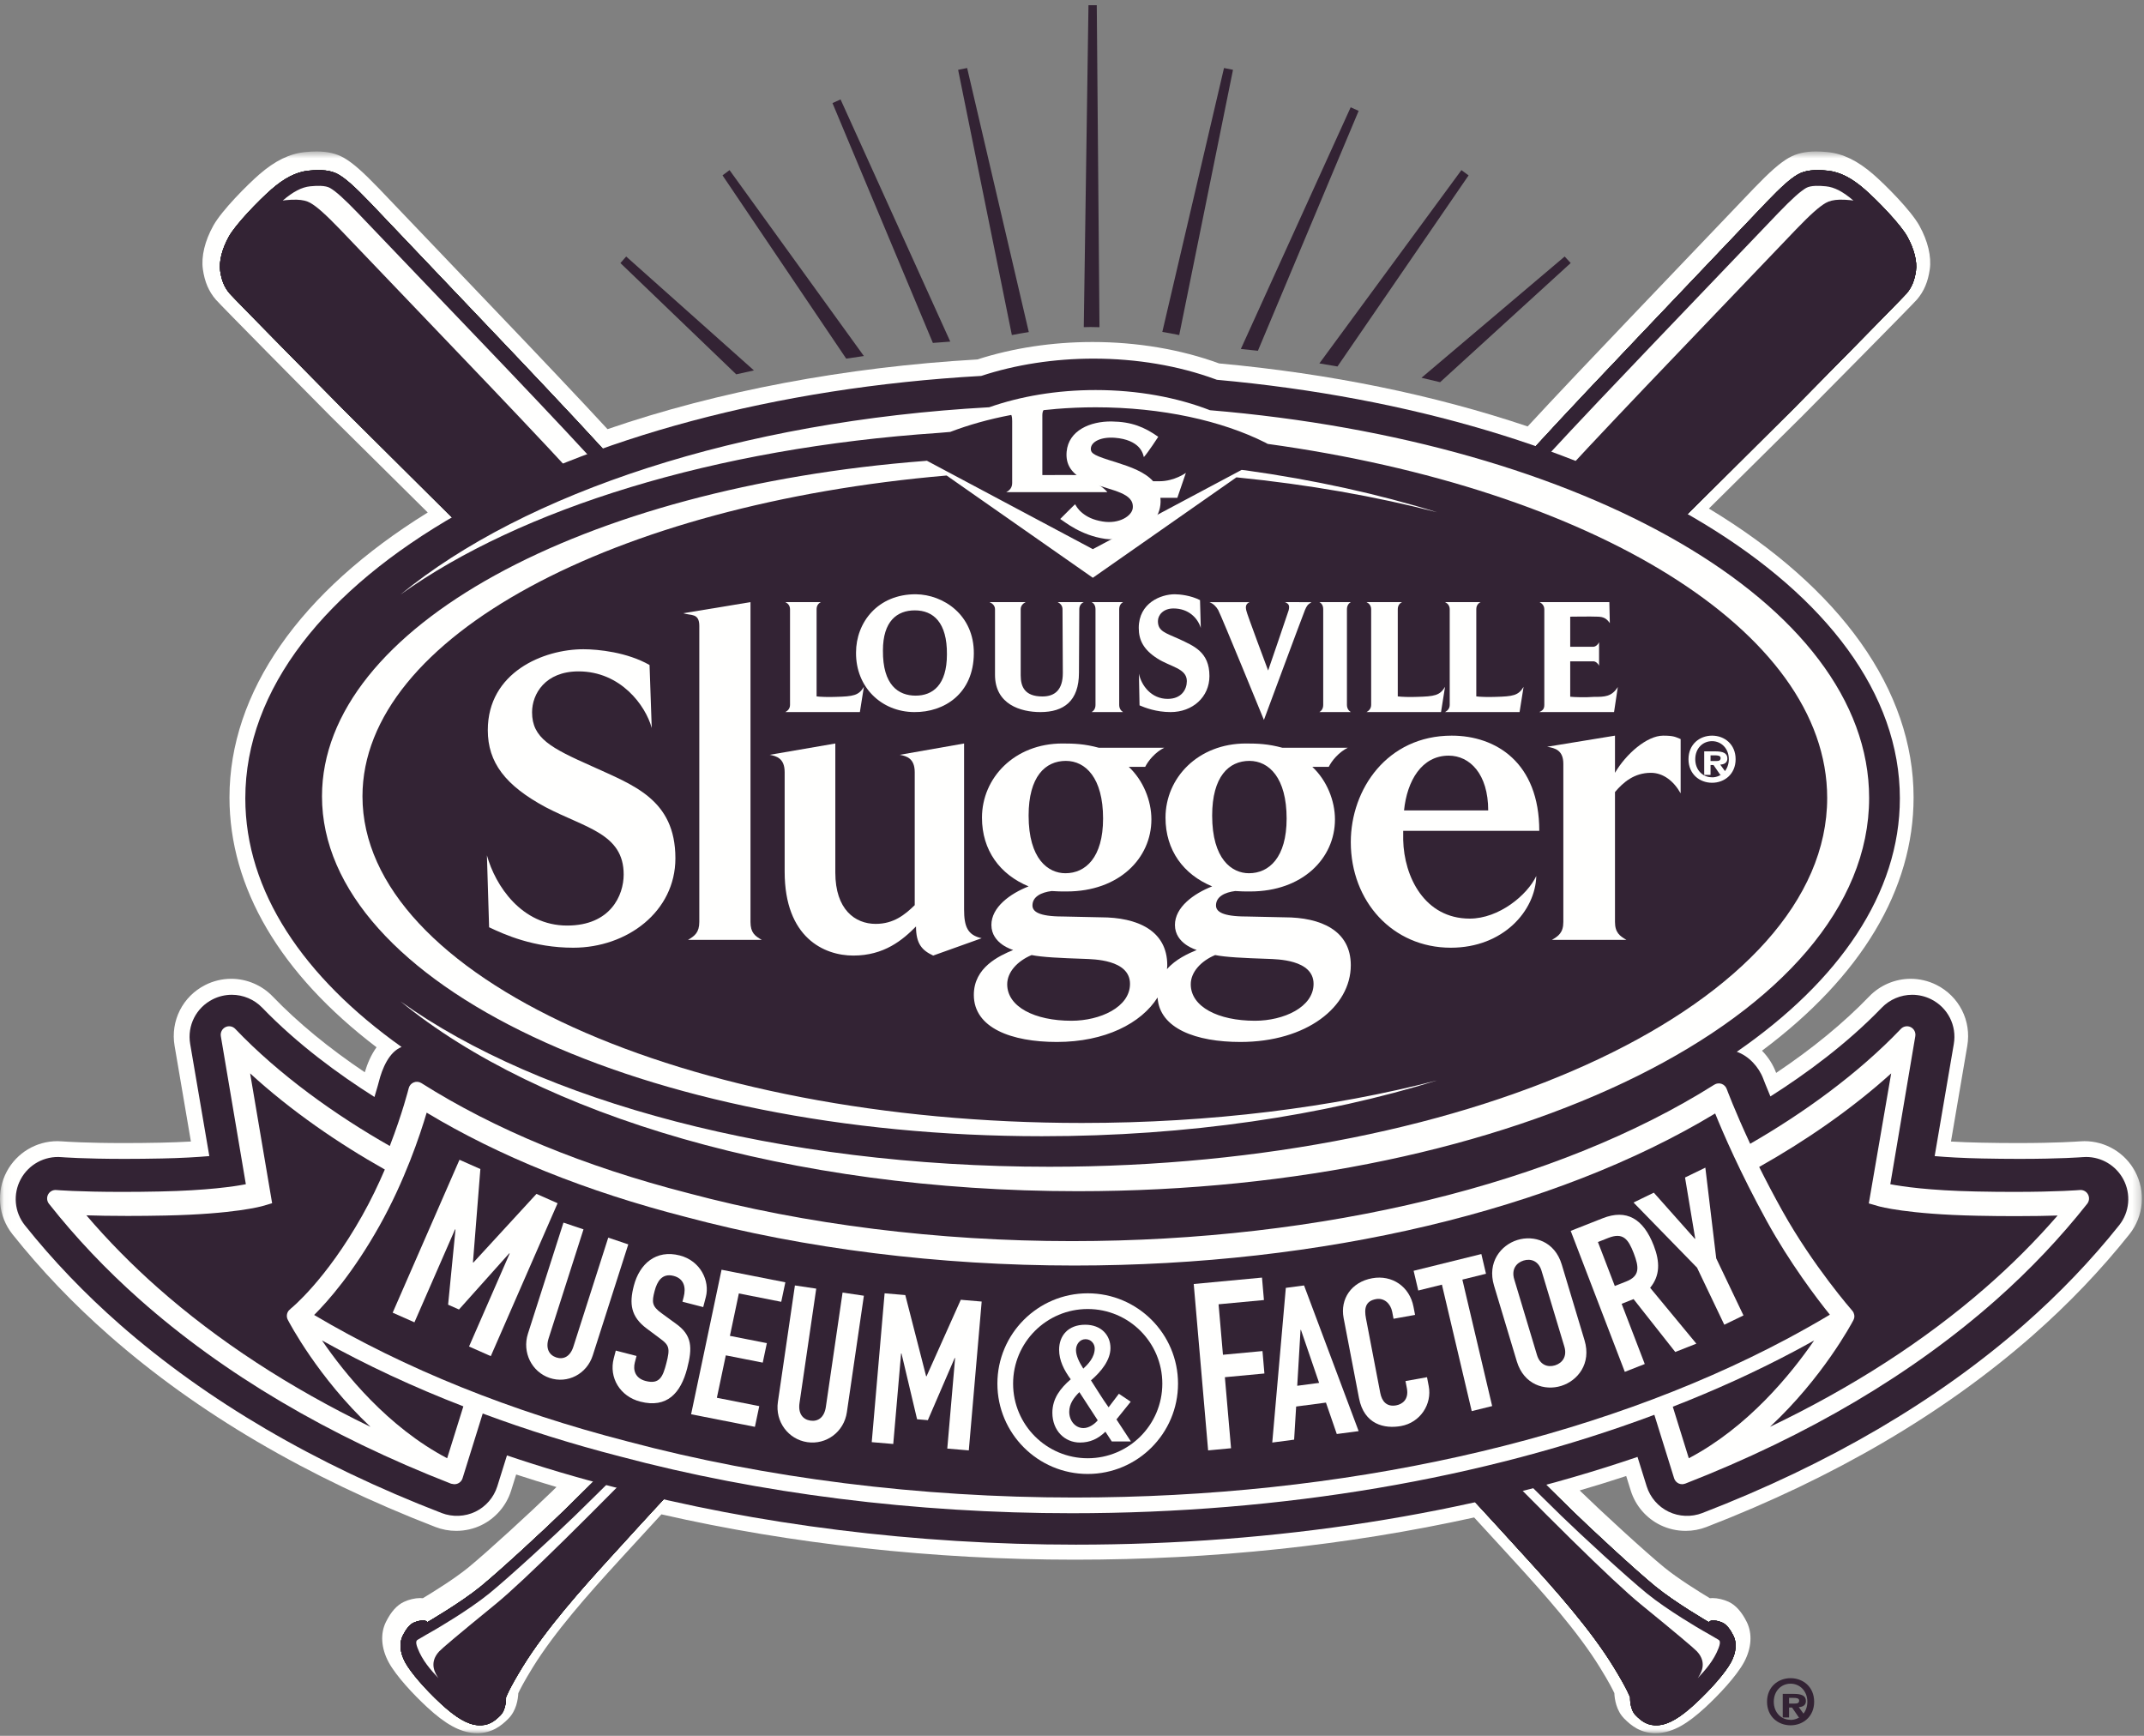 <?xml version="1.0" encoding="UTF-8"?>
<svg width="273px" height="221px" viewBox="0 0 273 221" version="1.1" xmlns="http://www.w3.org/2000/svg" xmlns:xlink="http://www.w3.org/1999/xlink">
    <rect x="0" y="0" width="273" height="221" fill="#808080" stroke="none"/>
    <!-- Generator: Sketch 61.2 (89653) - https://sketch.com -->
    <title>slugger-logo</title>
    <desc>Created with Sketch.</desc>
    <defs>
        <polygon id="path-1" points="0.04 0.624 272.731 0.624 272.731 202 0.04 202"></polygon>
    </defs>
    <g id="slugger-logo" stroke="none" stroke-width="1" fill="none" fill-rule="evenodd">
        <g id="LSMF_Purple">
            <g id="Group-3" transform="translate(0, 18.659)">
                <mask id="mask-2" fill="white">
                    <use xlink:href="#path-1"></use>
                </mask>
                <g id="Clip-2"></g>
                <path d="M60.76,202 C60.62,202 60.477,201.995 60.328,201.984 C58.531,201.848 56.704,200.838 54.402,198.707 C52.663,197.101 50.458,194.751 49.491,192.978 C48.527,191.192 48.403,189.32 49.145,187.832 C49.791,186.536 50.544,185.7 51.446,185.278 C52.072,184.985 52.858,184.8 53.494,184.8 C53.615,184.8 53.73,184.806 53.841,184.819 C55.167,184.023 57.883,182.339 59.639,180.905 C62.072,178.917 67.771,173.675 70.201,171.305 C70.385,171.127 70.605,170.911 70.857,170.663 C69.129,170.153 67.413,169.619 65.723,169.067 L65.084,171.115 C64.481,173.042 63.095,174.648 61.281,175.523 C60.31,175.994 59.207,176.244 58.095,176.244 C57.185,176.244 56.301,176.081 55.468,175.761 C39.127,169.446 25.145,161.239 13.909,151.367 C9.361,147.37 5.217,143.038 1.592,138.487 C-0.229,136.201 -0.513,133.059 0.87,130.483 C2.146,128.106 4.614,126.63 7.312,126.63 C7.527,126.63 7.743,126.639 7.96,126.658 C8.416,126.692 10.987,126.871 15.83,126.871 C17.324,126.871 18.895,126.854 20.497,126.821 C21.829,126.794 23.103,126.745 24.308,126.674 L22.231,114.492 C21.688,111.306 23.264,108.19 26.153,106.738 C27.166,106.228 28.304,105.957 29.442,105.957 C31.419,105.957 33.338,106.772 34.709,108.193 C37.929,111.538 41.871,114.782 46.45,117.858 C46.767,116.794 47.24,115.644 47.947,114.675 C35.683,105.337 29.22,94.377 29.22,82.864 C29.22,69.484 38.162,56.671 54.465,46.589 L42.053,34.298 C39.725,31.947 28.139,20.25 27.471,19.477 C26.573,18.428 26.054,17.206 25.832,15.621 C25.608,13.989 26.079,12.024 27.154,10.084 C28.231,8.133 31.504,4.862 33.016,3.546 C35.023,1.806 36.87,0.904 38.832,0.706 C39.372,0.651 39.855,0.624 40.308,0.624 C41.698,0.624 42.837,0.889 43.789,1.434 C44.914,2.083 46.157,3.171 48.231,5.321 C49.211,6.34 52.414,9.697 55.785,13.229 C59.06,16.66 62.492,20.257 64.191,22.031 C67.754,25.75 74.312,32.662 77.355,35.979 C91.432,31.138 107.679,28.075 124.451,27.105 C128.95,25.651 134.011,24.884 139.107,24.884 C144.793,24.884 150.367,25.827 155.23,27.611 C169.307,28.902 182.518,31.6 194.522,35.633 C197.661,32.224 203.796,25.758 207.367,22.03 C209.034,20.29 212.37,16.794 215.588,13.422 C219.026,9.82 222.329,6.358 223.322,5.325 C225.4,3.171 226.645,2.083 227.764,1.438 C228.718,0.89 229.855,0.624 231.244,0.624 C231.699,0.624 232.183,0.652 232.726,0.707 C234.685,0.904 236.533,1.805 238.538,3.544 C240.05,4.859 243.32,8.124 244.404,10.085 C245.481,12.034 245.949,14 245.724,15.62 C245.5,17.21 244.983,18.433 244.094,19.471 C243.415,20.253 231.831,31.949 229.515,34.285 L217.597,46.088 C234.429,56.249 243.661,69.24 243.661,82.864 C243.661,94.578 237.001,105.682 224.359,115.112 C225.139,115.906 225.767,116.875 226.161,117.938 C230.791,114.838 234.771,111.569 238.014,108.199 C239.391,106.774 241.312,105.958 243.287,105.958 C244.425,105.958 245.563,106.228 246.578,106.738 C249.466,108.191 251.042,111.307 250.499,114.49 L248.421,126.676 C249.62,126.745 250.894,126.794 252.229,126.82 C253.835,126.854 255.406,126.871 256.899,126.871 C261.919,126.871 264.524,126.677 264.804,126.655 C264.983,126.639 265.199,126.629 265.413,126.629 C268.108,126.629 270.577,128.102 271.857,130.474 C273.243,133.051 272.962,136.194 271.141,138.483 C267.517,143.033 263.373,147.366 258.822,151.366 C247.585,161.24 233.605,169.446 217.27,175.758 C216.429,176.082 215.543,176.245 214.633,176.245 C213.524,176.245 212.418,175.993 211.437,175.516 C209.633,174.647 208.25,173.045 207.649,171.125 L207.068,169.261 C205.157,169.889 203.177,170.503 201.145,171.097 C201.221,171.17 201.291,171.239 201.356,171.303 C203.779,173.667 209.475,178.909 211.919,180.904 C213.675,182.338 216.393,184.023 217.718,184.819 C217.831,184.806 217.945,184.8 218.065,184.8 C218.698,184.8 219.482,184.984 220.112,185.278 C221.005,185.695 221.778,186.556 222.413,187.836 C223.157,189.319 223.032,191.194 222.067,192.974 C221.095,194.755 218.892,197.104 217.154,198.708 C214.818,200.867 213.046,201.848 211.227,201.983 C211.079,201.994 210.935,202 210.795,202 C208.91,202 207.731,201.068 206.827,200.158 C205.804,199.134 205.593,197.685 205.559,196.905 C205.38,196.515 204.888,195.525 203.721,193.635 C200.923,189.098 196.611,184.26 192.789,180.082 L191.863,179.069 C190.72,177.818 189.333,176.299 187.707,174.539 C171.527,178.107 154.423,179.914 136.848,179.914 C118.933,179.914 100.763,177.919 84.221,174.141 C82.473,176.03 80.986,177.657 79.771,178.986 L78.767,180.084 C74.949,184.257 70.64,189.09 67.833,193.635 C66.681,195.507 66.186,196.497 65.996,196.912 C65.961,197.693 65.747,199.137 64.727,200.16 C63.825,201.068 62.646,202 60.76,202" id="Fill-1" fill="#FFFFFE" mask="url(#mask-2)"></path>
            </g>
            <path d="M205.445,212.198 C202.479,207.369 197.926,202.29 194.307,198.32 C190.492,194.135 183.133,185.967 172.461,175.21 C163.034,165.715 150.372,152.879 142.502,145.083 C134.637,137.289 123.622,126.804 118.015,121.56 C112.409,116.316 93.42,99.498 93.42,99.498 C93.42,99.498 83.081,90.263 81.574,88.919 C76.865,84.713 66.333,74.608 66.333,74.608 L43.683,52.093 C43.683,52.093 29.879,38.11 29.22,37.345 C28.565,36.577 28.202,35.671 28.036,34.481 C27.874,33.295 28.263,31.714 29.133,30.14 C30,28.563 32.955,25.516 34.565,24.109 C36.178,22.705 37.67,21.896 39.296,21.731 C40.92,21.566 42.14,21.67 43.088,22.214 C44.032,22.76 45.164,23.766 47.093,25.773 C49.014,27.78 59.585,38.91 63.028,42.52 C66.472,46.129 73.294,53.34 76.333,56.675 C79.373,60.01 85.621,66.714 88.59,70.051 C91.561,73.385 99.225,82.334 102.26,85.939 C105.301,89.546 114.619,100.908 117.45,104.315 C120.285,107.717 131.055,119.657 134.231,123.203 C137.406,126.738 156.179,146.887 159.994,151.071 C163.808,155.257 181.809,173.877 185.592,177.757 C189.372,181.634 197.717,189.909 200.078,192.22 C202.443,194.536 208.22,199.882 210.757,201.96 C213.29,204.037 217.584,206.527 217.584,206.527 C217.584,206.527 217.651,206.394 217.922,206.324 C218.19,206.259 218.835,206.361 219.344,206.6 C219.849,206.837 220.325,207.452 220.727,208.266 C221.135,209.083 221.129,210.305 220.414,211.629 C219.696,212.95 217.866,215.049 215.895,216.876 C213.926,218.704 212.47,219.549 211.149,219.648 C209.827,219.746 209.048,219.171 208.274,218.387 C207.494,217.604 207.566,216.109 207.566,216.109 C207.566,216.109 207.262,215.151 205.445,212.198" id="Fill-4" fill="#1A1919"></path>
            <path d="M205.445,212.198 C202.479,207.369 197.926,202.29 194.307,198.32 C190.492,194.135 183.133,185.967 172.461,175.21 C163.034,165.715 150.372,152.879 142.502,145.083 C134.637,137.289 123.622,126.804 118.015,121.56 C112.409,116.316 93.42,99.498 93.42,99.498 C93.42,99.498 83.081,90.263 81.574,88.919 C76.865,84.713 66.333,74.608 66.333,74.608 L43.683,52.093 C43.683,52.093 29.879,38.11 29.22,37.345 C28.565,36.577 28.202,35.671 28.036,34.481 C27.874,33.295 28.263,31.714 29.133,30.14 C30,28.563 32.955,25.516 34.565,24.109 C36.178,22.705 37.67,21.896 39.296,21.731 C40.92,21.566 42.14,21.67 43.088,22.214 C44.032,22.76 45.164,23.766 47.093,25.773 C49.014,27.78 59.585,38.91 63.028,42.52 C66.472,46.129 73.294,53.34 76.333,56.675 C79.373,60.01 85.621,66.714 88.59,70.051 C91.561,73.385 99.225,82.334 102.26,85.939 C105.301,89.546 114.619,100.908 117.45,104.315 C120.285,107.717 131.055,119.657 134.231,123.203 C137.406,126.738 156.179,146.887 159.994,151.071 C163.808,155.257 181.809,173.877 185.592,177.757 C189.372,181.634 197.717,189.909 200.078,192.22 C202.443,194.536 208.22,199.882 210.757,201.96 C213.29,204.037 217.584,206.527 217.584,206.527 C217.584,206.527 217.651,206.394 217.922,206.324 C218.19,206.259 218.835,206.361 219.344,206.6 C219.849,206.837 220.325,207.452 220.727,208.266 C221.135,209.083 221.129,210.305 220.414,211.629 C219.696,212.95 217.866,215.049 215.895,216.876 C213.926,218.704 212.47,219.549 211.149,219.648 C209.827,219.746 209.048,219.171 208.274,218.387 C207.494,217.604 207.566,216.109 207.566,216.109 C207.566,216.109 207.262,215.151 205.445,212.198" id="Fill-5" fill="#1A1919"></path>
            <path d="M205.445,212.198 C202.479,207.369 197.926,202.29 194.307,198.32 C190.492,194.135 183.133,185.967 172.461,175.21 C163.034,165.715 150.372,152.879 142.502,145.083 C134.637,137.289 123.622,126.804 118.015,121.56 C112.409,116.316 93.42,99.498 93.42,99.498 C93.42,99.498 83.081,90.263 81.574,88.919 C76.865,84.713 66.333,74.608 66.333,74.608 L43.683,52.093 C43.683,52.093 29.879,38.11 29.22,37.345 C28.565,36.577 28.202,35.671 28.036,34.481 C27.874,33.295 28.263,31.714 29.133,30.14 C30,28.563 32.955,25.516 34.565,24.109 C36.178,22.705 37.67,21.896 39.296,21.731 C40.92,21.566 42.14,21.67 43.088,22.214 C44.032,22.76 45.164,23.766 47.093,25.773 C49.014,27.78 59.585,38.91 63.028,42.52 C66.472,46.129 73.294,53.34 76.333,56.675 C79.373,60.01 85.621,66.714 88.59,70.051 C91.561,73.385 99.225,82.334 102.26,85.939 C105.301,89.546 114.619,100.908 117.45,104.315 C120.285,107.717 131.055,119.657 134.231,123.203 C137.406,126.738 156.179,146.887 159.994,151.071 C163.808,155.257 181.809,173.877 185.592,177.757 C189.372,181.634 197.717,189.909 200.078,192.22 C202.443,194.536 208.22,199.882 210.757,201.96 C213.29,204.037 217.584,206.527 217.584,206.527 C217.584,206.527 217.651,206.394 217.922,206.324 C218.19,206.259 218.835,206.361 219.344,206.6 C219.849,206.837 220.325,207.452 220.727,208.266 C221.135,209.083 221.129,210.305 220.414,211.629 C219.696,212.95 217.866,215.049 215.895,216.876 C213.926,218.704 212.47,219.549 211.149,219.648 C209.827,219.746 209.048,219.171 208.274,218.387 C207.494,217.604 207.566,216.109 207.566,216.109 C207.566,216.109 207.262,215.151 205.445,212.198" id="Fill-6" fill="#1A1919"></path>
            <path d="M205.445,212.198 C202.479,207.369 197.926,202.29 194.307,198.32 C190.492,194.135 183.133,185.967 172.461,175.21 C163.034,165.715 150.372,152.879 142.502,145.083 C134.637,137.289 123.622,126.804 118.015,121.56 C112.409,116.316 93.42,99.498 93.42,99.498 C93.42,99.498 83.081,90.263 81.574,88.919 C76.865,84.713 66.333,74.608 66.333,74.608 L43.683,52.093 C43.683,52.093 29.879,38.11 29.22,37.345 C28.565,36.577 28.202,35.671 28.036,34.481 C27.874,33.295 28.263,31.714 29.133,30.14 C30,28.563 32.955,25.516 34.565,24.109 C36.178,22.705 37.67,21.896 39.296,21.731 C40.92,21.566 42.14,21.67 43.088,22.214 C44.032,22.76 45.164,23.766 47.093,25.773 C49.014,27.78 59.585,38.91 63.028,42.52 C66.472,46.129 73.294,53.34 76.333,56.675 C79.373,60.01 85.621,66.714 88.59,70.051 C91.561,73.385 99.225,82.334 102.26,85.939 C105.301,89.546 114.619,100.908 117.45,104.315 C120.285,107.717 131.055,119.657 134.231,123.203 C137.406,126.738 156.179,146.887 159.994,151.071 C163.808,155.257 181.809,173.877 185.592,177.757 C189.372,181.634 197.717,189.909 200.078,192.22 C202.443,194.536 208.22,199.882 210.757,201.96 C213.29,204.037 217.584,206.527 217.584,206.527 C217.584,206.527 217.651,206.394 217.922,206.324 C218.19,206.259 218.835,206.361 219.344,206.6 C219.849,206.837 220.325,207.452 220.727,208.266 C221.135,209.083 221.129,210.305 220.414,211.629 C219.696,212.95 217.866,215.049 215.895,216.876 C213.926,218.704 212.47,219.549 211.149,219.648 C209.827,219.746 209.048,219.171 208.274,218.387 C207.494,217.604 207.566,216.109 207.566,216.109 C207.566,216.109 207.262,215.151 205.445,212.198" id="Fill-7" fill="#332334"></path>
            <path d="M218.828,209.832 C218.216,211.426 217.154,212.606 216.173,213.659 C216.466,213.215 217.512,211.778 216.068,210.238 C215.713,209.86 213.542,208.021 208.934,204.263 C194.305,192.336 100.334,91.262 98.503,89.101 C95.639,85.714 87.895,76.709 84.828,73.288 C82.954,71.191 79.738,67.722 76.899,64.662 C75.232,62.866 73.68,61.19 72.558,59.969 C69.599,56.734 62.995,49.785 59.25,45.879 C57.525,44.081 54.016,40.408 50.697,36.935 C47.38,33.463 44.253,30.191 43.291,29.193 C41.45,27.287 40.357,26.313 39.518,25.833 C39.081,25.582 38.518,25.448 37.798,25.424 C37.38,25.408 36.911,25.43 36.357,25.485 C36.237,25.496 36.119,25.519 36,25.537 C37.329,24.397 38.414,23.83 39.501,23.719 C40.008,23.67 40.431,23.65 40.796,23.663 C41.332,23.682 41.745,23.773 42.024,23.933 C42.758,24.355 43.816,25.304 45.557,27.107 C46.517,28.104 49.644,31.375 52.96,34.847 L53.141,35.037 C56.408,38.454 59.821,42.023 61.517,43.791 C65.256,47.691 71.852,54.635 74.808,57.862 C75.93,59.085 77.484,60.765 79.151,62.559 C81.996,65.627 85.201,69.087 87.071,71.174 C90.12,74.581 97.858,83.577 100.723,86.963 C102.517,89.076 106.514,93.907 110.044,98.166 L110.255,98.424 C112.64,101.302 114.799,103.914 115.934,105.267 C118.362,108.166 126.485,117.157 130.847,121.988 L132.791,124.144 C134.567,126.11 141.022,133.036 147.27,139.735 C152.005,144.818 156.872,150.041 158.608,151.933 C162.348,156.016 180.219,174.416 184.299,178.577 C188.079,182.434 196.362,190.61 198.843,193.025 C201.32,195.435 207.157,200.802 209.68,202.855 C212.348,205.032 216.621,207.499 216.801,207.601 C216.801,207.601 218.537,208.586 218.752,208.728 C218.899,208.825 219.185,208.902 218.828,209.832" id="Fill-8" fill="#FFFFFE"></path>
            <path d="M64.432,216.109 C64.432,216.109 64.503,217.604 63.726,218.387 C62.951,219.17 62.172,219.746 60.849,219.648 C59.532,219.548 58.073,218.705 56.104,216.877 C54.134,215.05 52.302,212.95 51.584,211.628 C50.872,210.304 50.866,209.082 51.271,208.266 C51.677,207.451 52.149,206.838 52.656,206.6 C53.165,206.36 53.809,206.259 54.08,206.323 C54.35,206.396 54.416,206.526 54.416,206.526 C54.416,206.526 58.711,204.037 61.245,201.959 C63.78,199.882 69.556,194.537 71.922,192.222 C74.283,189.908 82.629,181.636 86.409,177.758 C90.19,173.877 108.193,155.257 112.007,151.07 C115.82,146.886 134.594,126.74 137.768,123.203 C140.943,119.659 151.713,107.716 154.547,104.314 C157.382,100.909 166.7,89.546 169.741,85.939 C172.775,82.333 180.438,73.386 183.408,70.051 C186.382,66.713 192.63,60.01 195.669,56.675 C198.706,53.34 205.53,46.128 208.974,42.519 C212.415,38.912 222.986,27.78 224.907,25.773 C226.836,23.767 227.97,22.759 228.913,22.214 C229.859,21.669 231.08,21.565 232.704,21.732 C234.331,21.895 235.823,22.706 237.435,24.109 C239.046,25.516 242,28.563 242.869,30.14 C243.736,31.715 244.128,33.294 243.963,34.481 C243.796,35.672 243.437,36.578 242.782,37.346 C242.121,38.11 228.316,52.094 228.316,52.094 L205.665,74.607 C205.665,74.607 195.136,84.713 190.425,88.919 C188.92,90.263 178.58,99.497 178.58,99.497 C178.58,99.497 159.591,116.315 153.983,121.559 C148.377,126.803 137.364,137.288 129.498,145.082 C121.627,152.878 108.965,165.714 99.539,175.209 C88.864,185.967 81.51,194.135 77.692,198.32 C74.073,202.29 69.523,207.368 66.552,212.197 C64.739,215.151 64.432,216.109 64.432,216.109" id="Fill-9" fill="#1A1919"></path>
            <path d="M64.432,216.109 C64.432,216.109 64.503,217.604 63.726,218.387 C62.951,219.17 62.172,219.746 60.849,219.648 C59.532,219.548 58.073,218.705 56.104,216.877 C54.134,215.05 52.302,212.95 51.584,211.628 C50.872,210.304 50.866,209.082 51.271,208.266 C51.677,207.451 52.149,206.838 52.656,206.6 C53.165,206.36 53.809,206.259 54.08,206.323 C54.35,206.396 54.416,206.526 54.416,206.526 C54.416,206.526 58.711,204.037 61.245,201.959 C63.78,199.882 69.556,194.537 71.922,192.222 C74.283,189.908 82.629,181.636 86.409,177.758 C90.19,173.877 108.193,155.257 112.007,151.07 C115.82,146.886 134.594,126.74 137.768,123.203 C140.943,119.659 151.713,107.716 154.547,104.314 C157.382,100.909 166.7,89.546 169.741,85.939 C172.775,82.333 180.438,73.386 183.408,70.051 C186.382,66.713 192.63,60.01 195.669,56.675 C198.706,53.34 205.53,46.128 208.974,42.519 C212.415,38.912 222.986,27.78 224.907,25.773 C226.836,23.767 227.97,22.759 228.913,22.214 C229.859,21.669 231.08,21.565 232.704,21.732 C234.331,21.895 235.823,22.706 237.435,24.109 C239.046,25.516 242,28.563 242.869,30.14 C243.736,31.715 244.128,33.294 243.963,34.481 C243.796,35.672 243.437,36.578 242.782,37.346 C242.121,38.11 228.316,52.094 228.316,52.094 L205.665,74.607 C205.665,74.607 195.136,84.713 190.425,88.919 C188.92,90.263 178.58,99.497 178.58,99.497 C178.58,99.497 159.591,116.315 153.983,121.559 C148.377,126.803 137.364,137.288 129.498,145.082 C121.627,152.878 108.965,165.714 99.539,175.209 C88.864,185.967 81.51,194.135 77.692,198.32 C74.073,202.29 69.523,207.368 66.552,212.197 C64.739,215.151 64.432,216.109 64.432,216.109" id="Fill-10" fill="#1A1919"></path>
            <path d="M64.432,216.109 C64.432,216.109 64.503,217.604 63.726,218.387 C62.951,219.17 62.172,219.746 60.849,219.648 C59.532,219.548 58.073,218.705 56.104,216.877 C54.134,215.05 52.302,212.95 51.584,211.628 C50.872,210.304 50.866,209.082 51.271,208.266 C51.677,207.451 52.149,206.838 52.656,206.6 C53.165,206.36 53.809,206.259 54.08,206.323 C54.35,206.396 54.416,206.526 54.416,206.526 C54.416,206.526 58.711,204.037 61.245,201.959 C63.78,199.882 69.556,194.537 71.922,192.222 C74.283,189.908 82.629,181.636 86.409,177.758 C90.19,173.877 108.193,155.257 112.007,151.07 C115.82,146.886 134.594,126.74 137.768,123.203 C140.943,119.659 151.713,107.716 154.547,104.314 C157.382,100.909 166.7,89.546 169.741,85.939 C172.775,82.333 180.438,73.386 183.408,70.051 C186.382,66.713 192.63,60.01 195.669,56.675 C198.706,53.34 205.53,46.128 208.974,42.519 C212.415,38.912 222.986,27.78 224.907,25.773 C226.836,23.767 227.97,22.759 228.913,22.214 C229.859,21.669 231.08,21.565 232.704,21.732 C234.331,21.895 235.823,22.706 237.435,24.109 C239.046,25.516 242,28.563 242.869,30.14 C243.736,31.715 244.128,33.294 243.963,34.481 C243.796,35.672 243.437,36.578 242.782,37.346 C242.121,38.11 228.316,52.094 228.316,52.094 L205.665,74.607 C205.665,74.607 195.136,84.713 190.425,88.919 C188.92,90.263 178.58,99.497 178.58,99.497 C178.58,99.497 159.591,116.315 153.983,121.559 C148.377,126.803 137.364,137.288 129.498,145.082 C121.627,152.878 108.965,165.714 99.539,175.209 C88.864,185.967 81.51,194.135 77.692,198.32 C74.073,202.29 69.523,207.368 66.552,212.197 C64.739,215.151 64.432,216.109 64.432,216.109" id="Fill-11" fill="#1A1919"></path>
            <path d="M64.432,216.109 C64.432,216.109 64.503,217.604 63.726,218.387 C62.951,219.17 62.172,219.746 60.849,219.648 C59.532,219.548 58.073,218.705 56.104,216.877 C54.134,215.05 52.302,212.95 51.584,211.628 C50.872,210.304 50.866,209.082 51.271,208.266 C51.677,207.451 52.149,206.838 52.656,206.6 C53.165,206.36 53.809,206.259 54.08,206.323 C54.35,206.396 54.416,206.526 54.416,206.526 C54.416,206.526 58.711,204.037 61.245,201.959 C63.78,199.882 69.556,194.537 71.922,192.222 C74.283,189.908 82.629,181.636 86.409,177.758 C90.19,173.877 108.193,155.257 112.007,151.07 C115.82,146.886 134.594,126.74 137.768,123.203 C140.943,119.659 151.713,107.716 154.547,104.314 C157.382,100.909 166.7,89.546 169.741,85.939 C172.775,82.333 180.438,73.386 183.408,70.051 C186.382,66.713 192.63,60.01 195.669,56.675 C198.706,53.34 205.53,46.128 208.974,42.519 C212.415,38.912 222.986,27.78 224.907,25.773 C226.836,23.767 227.97,22.759 228.913,22.214 C229.859,21.669 231.08,21.565 232.704,21.732 C234.331,21.895 235.823,22.706 237.435,24.109 C239.046,25.516 242,28.563 242.869,30.14 C243.736,31.715 244.128,33.294 243.963,34.481 C243.796,35.672 243.437,36.578 242.782,37.346 C242.121,38.11 228.316,52.094 228.316,52.094 L205.665,74.607 C205.665,74.607 195.136,84.713 190.425,88.919 C188.92,90.263 178.58,99.497 178.58,99.497 C178.58,99.497 159.591,116.315 153.983,121.559 C148.377,126.803 137.364,137.288 129.498,145.082 C121.627,152.878 108.965,165.714 99.539,175.209 C88.864,185.967 81.51,194.135 77.692,198.32 C74.073,202.29 69.523,207.368 66.552,212.197 C64.739,215.151 64.432,216.109 64.432,216.109" id="Fill-12" fill="#332334"></path>
            <path d="M53.173,209.831 C53.786,211.426 54.846,212.605 55.827,213.659 C55.535,213.214 54.492,211.778 55.934,210.238 C56.287,209.859 58.459,208.02 63.067,204.262 C77.696,192.336 171.67,91.261 173.5,89.1 C176.363,85.715 184.103,76.71 187.17,73.288 C189.044,71.19 192.264,67.723 195.103,64.661 C196.768,62.866 198.324,61.191 199.442,59.969 C202.4,56.735 209.005,49.784 212.75,45.879 C214.475,44.08 217.985,40.407 221.304,36.935 C224.62,33.464 227.748,30.191 228.71,29.193 C230.547,27.287 231.643,26.313 232.482,25.832 C232.919,25.582 233.483,25.447 234.205,25.423 C234.621,25.408 235.091,25.43 235.643,25.486 C235.762,25.497 235.885,25.519 236,25.538 C234.671,24.396 233.587,23.83 232.501,23.72 C231.993,23.669 231.569,23.65 231.207,23.663 C230.67,23.681 230.255,23.772 229.976,23.932 C229.242,24.354 228.184,25.304 226.444,27.106 C225.481,28.104 222.356,31.376 219.04,34.846 L218.858,35.036 C215.591,38.453 212.18,42.023 210.482,43.79 C206.745,47.691 200.147,54.637 197.192,57.862 C196.071,59.086 194.517,60.764 192.848,62.558 C190.007,65.627 186.8,69.087 184.932,71.173 C181.879,74.581 174.144,83.577 171.276,86.962 C169.487,89.075 165.487,93.907 161.958,98.167 L161.744,98.423 C159.36,101.301 157.198,103.913 156.067,105.267 C153.637,108.165 145.517,117.158 141.155,121.99 L139.206,124.144 C137.436,126.11 130.979,133.037 124.732,139.737 C119.997,144.817 115.129,150.04 113.393,151.932 C109.654,156.016 91.781,174.416 87.703,178.576 C83.924,182.433 75.638,190.611 73.157,193.026 C70.682,195.435 64.843,200.801 62.321,202.856 C59.654,205.032 55.38,207.499 55.198,207.601 C55.198,207.601 53.462,208.586 53.248,208.729 C53.1,208.826 52.815,208.901 53.173,209.831" id="Fill-13" fill="#FFFFFE"></path>
            <path d="M270.358,150.126 C269.417,148.385 267.602,147.302 265.621,147.302 C265.464,147.302 265.306,147.31 265.169,147.322 C265.06,147.33 262.412,147.544 257.102,147.544 C255.59,147.544 254.005,147.526 252.39,147.493 C249.923,147.444 247.927,147.328 246.345,147.191 L248.783,132.913 C249.182,130.575 248.022,128.29 245.901,127.224 C245.155,126.85 244.319,126.652 243.483,126.652 C242.03,126.652 240.62,127.248 239.606,128.297 C235.136,132.933 229.902,136.758 225.43,139.592 C224.837,138.185 224.529,137.369 224.527,137.361 C223.966,135.849 222.68,134.44 221.149,133.908 C234.193,124.898 241.914,113.735 241.914,101.644 C241.914,74.978 204.367,52.819 154.949,48.353 C154.887,48.328 154.818,48.307 154.754,48.283 C150.085,46.565 144.735,45.659 139.243,45.659 C134.238,45.659 129.309,46.421 124.942,47.861 C72.24,50.835 31.236,73.778 31.236,101.644 C31.236,113.464 38.618,124.398 51.136,133.298 C51.13,133.3 51.126,133.3 51.121,133.302 C49.528,133.943 48.656,136.059 48.238,137.727 C48.234,137.741 48.051,138.462 47.681,139.663 C43.146,136.797 37.884,132.955 33.387,128.292 C32.379,127.248 30.969,126.651 29.516,126.651 C28.679,126.651 27.842,126.85 27.098,127.224 C24.976,128.289 23.817,130.575 24.216,132.916 L26.653,147.189 C25.078,147.325 23.076,147.444 20.607,147.493 C18.993,147.526 17.408,147.544 15.896,147.544 C10.587,147.544 7.94,147.33 7.851,147.324 C5.692,147.133 3.651,148.25 2.64,150.132 C1.623,152.022 1.832,154.328 3.171,156.005 C6.726,160.462 10.793,164.707 15.258,168.624 C26.328,178.335 40.119,186.415 56.254,192.64 C57.629,193.167 59.219,193.099 60.528,192.465 C61.862,191.823 62.88,190.645 63.323,189.23 L64.552,185.297 C68.993,186.802 73.588,188.163 78.248,189.349 C96.382,194.132 116.692,196.659 136.983,196.659 C162.458,196.659 187.076,192.806 208.507,185.488 L209.677,189.236 C210.119,190.645 211.138,191.823 212.463,192.461 C213.786,193.102 215.366,193.17 216.749,192.638 C232.877,186.417 246.671,178.337 257.743,168.623 C262.209,164.704 266.276,160.459 269.831,156.002 C271.171,154.321 271.376,152.014 270.358,150.126" id="Fill-14" fill="#332334"></path>
            <path d="M150.153,42.659 L157,8.888 L155.855,8.659 L148,42.259 C148.724,42.378 149.442,42.512 150.153,42.659" id="Fill-15" fill="#332334"></path>
            <path d="M160.172,44.659 L173,14.114 L171.985,13.659 L158,44.429 C158.725,44.504 159.45,44.577 160.172,44.659" id="Fill-16" fill="#332334"></path>
            <path d="M170.302,46.659 L187,22.329 L186.085,21.659 L168,46.267 C168.772,46.393 169.537,46.525 170.302,46.659" id="Fill-17" fill="#332334"></path>
            <path d="M183.372,48.659 L200,33.488 L199.232,32.659 L181,48.098 C181.796,48.28 182.585,48.468 183.372,48.659" id="Fill-18" fill="#332334"></path>
            <path d="M131,42.28 L123.148,8.659 L122,8.889 L128.842,42.659 C129.554,42.518 130.274,42.392 131,42.28" id="Fill-19" fill="#332334"></path>
            <path d="M138.877,41.635 C139.252,41.635 139.626,41.65 140,41.659 L139.657,1.014 L139.654,0.663 L138.598,0.659 L138,41.652 C138.292,41.647 138.584,41.635 138.877,41.635" id="Fill-20" fill="#332334"></path>
            <path d="M110,45.329 L92.894,21.659 L92,22.325 L107.749,45.659 C108.498,45.548 109.245,45.431 110,45.329" id="Fill-21" fill="#332334"></path>
            <path d="M96,47.16 L79.734,32.659 L79,33.493 L93.747,47.659 C94.496,47.491 95.244,47.32 96,47.16" id="Fill-22" fill="#332334"></path>
            <path d="M121,43.492 L107.03,12.659 L106,13.123 L118.785,43.659 C119.52,43.596 120.261,43.547 121,43.492" id="Fill-23" fill="#332334"></path>
            <path d="M265.871,152.073 C265.67,151.692 265.259,151.47 264.833,151.508 C264.804,151.51 262.057,151.747 256.421,151.747 C254.9,151.747 253.286,151.73 251.627,151.695 C245.644,151.572 242.206,151.061 240.696,150.771 L243.879,131.924 C243.958,131.455 243.726,130.99 243.305,130.775 C242.885,130.562 242.373,130.65 242.047,130.991 C236.575,136.729 229.584,141.753 222.854,145.623 C220.894,141.42 219.881,138.681 219.865,138.64 C219.753,138.334 219.51,138.095 219.204,137.989 C218.899,137.885 218.562,137.924 218.288,138.097 C198.224,150.755 168.407,158.015 136.482,158.015 C119.464,158.015 102.561,155.9 87.591,151.897 C74.413,148.513 62.994,143.802 53.654,137.894 C53.363,137.711 53.002,137.677 52.681,137.808 C52.362,137.938 52.124,138.214 52.041,138.551 C52.029,138.601 51.25,141.716 49.633,145.902 C42.755,141.994 35.556,136.867 29.953,130.991 C29.626,130.65 29.117,130.561 28.695,130.775 C28.274,130.99 28.042,131.455 28.12,131.924 L31.304,150.771 C29.792,151.063 26.354,151.572 20.372,151.695 C18.714,151.73 17.101,151.747 15.579,151.747 C9.943,151.747 7.194,151.51 7.168,151.508 C6.74,151.47 6.331,151.692 6.127,152.073 C5.925,152.455 5.967,152.921 6.234,153.259 C9.626,157.557 13.51,161.655 17.778,165.441 C28.451,174.906 41.788,182.795 57.422,188.893 C57.481,188.916 57.547,188.915 57.61,188.927 C57.646,188.934 57.68,188.944 57.716,188.947 C57.747,188.95 57.777,188.964 57.809,188.964 C57.82,188.964 57.83,188.96 57.841,188.96 C57.853,188.96 57.864,188.964 57.875,188.964 C58.024,188.964 58.172,188.933 58.31,188.871 C58.593,188.745 58.807,188.502 58.899,188.206 L61.466,179.964 C67.03,182.035 72.859,183.861 78.934,185.425 C96.688,190.157 116.588,192.659 136.482,192.659 C163.249,192.659 188.906,188.271 210.652,180.127 L213.08,187.924 L213.166,188.204 C213.189,188.278 213.22,188.349 213.257,188.416 C213.264,188.427 213.273,188.436 213.28,188.446 C213.311,188.499 213.346,188.551 213.386,188.597 C213.404,188.616 213.424,188.633 213.443,188.651 C213.477,188.685 213.51,188.718 213.549,188.747 C213.573,188.766 213.601,188.779 213.626,188.795 C213.658,188.815 213.688,188.84 213.723,188.857 C213.729,188.859 213.735,188.86 213.741,188.862 C213.745,188.865 213.75,188.869 213.756,188.871 C213.797,188.89 213.841,188.9 213.882,188.913 C213.909,188.921 213.935,188.933 213.962,188.938 C214.037,188.955 214.113,188.964 214.191,188.964 C214.309,188.964 214.428,188.938 214.541,188.899 C214.553,188.895 214.566,188.897 214.578,188.893 C230.209,182.796 243.546,174.906 254.221,165.441 C258.491,161.654 262.374,157.555 265.767,153.261 C266.034,152.921 266.076,152.455 265.871,152.073" id="Fill-24" fill="#FFFFFE"></path>
            <path d="M235.855,166.876 C235.917,166.944 235.963,167.02 236.005,167.099 C236.016,167.122 236.023,167.147 236.032,167.169 C236.063,167.238 236.083,167.309 236.099,167.382 C236.103,167.41 236.109,167.435 236.112,167.463 C236.123,167.554 236.125,167.648 236.11,167.742 C236.11,167.745 236.108,167.748 236.108,167.75 C236.106,167.759 236.103,167.767 236.102,167.775 C236.083,167.867 236.052,167.953 236.014,168.035 C236.007,168.047 236.007,168.06 236.001,168.071 C235.783,168.488 232.096,175.403 225.372,181.659 C235.841,176.646 245.023,170.728 252.765,163.988 C256.105,161.082 259.199,157.986 262,154.756 C260.646,154.8 258.867,154.834 256.642,154.834 C255.094,154.834 253.455,154.817 251.772,154.783 C242.866,154.604 239.336,153.611 239.19,153.569 L237.959,153.214 L240.808,136.659 C235.673,141.3 229.746,145.338 224,148.571 C224.858,150.292 225.846,152.183 226.967,154.191 C230.888,161.208 235.806,166.82 235.855,166.876" id="Fill-25" fill="#332334"></path>
            <path d="M36.645,168.026 C36.436,167.623 36.504,167.132 36.815,166.801 C36.837,166.778 36.865,166.765 36.889,166.745 C36.931,166.695 36.975,166.646 37.027,166.605 C37.07,166.572 41.466,163.032 46.109,154.79 C47.23,152.801 48.191,150.787 49,148.898 C43.157,145.614 37.085,141.461 31.849,136.659 L34.65,153.189 L33.441,153.544 C33.297,153.586 29.825,154.577 21.062,154.757 C19.405,154.791 17.793,154.808 16.271,154.808 C14.083,154.808 12.332,154.774 11,154.73 C13.757,157.956 16.802,161.047 20.084,163.948 C27.734,170.708 36.814,176.638 47.172,181.659 C40.514,175.395 36.86,168.443 36.645,168.026" id="Fill-26" fill="#332334"></path>
            <path d="M41,170.659 C43.901,174.909 49.373,181.683 56.937,185.659 L59,179.053 C52.616,176.587 46.606,173.782 41,170.659" id="Fill-27" fill="#332334"></path>
            <path d="M231,170.659 C230.142,171.139 229.276,171.614 228.4,172.078 C223.556,174.649 218.404,176.99 213,179.098 L215.039,185.659 C222.545,181.709 228.021,174.995 231,170.659" id="Fill-28" fill="#332334"></path>
            <path d="M227.54,170.462 C203.103,183.487 170.875,190.659 136.792,190.659 C117.126,190.659 97.464,188.192 79.932,183.524 C64.98,179.676 51.562,174.263 40,167.418 C41.801,165.623 44.986,161.997 48.305,156.089 C51.529,150.354 53.472,144.554 54.329,141.659 C63.569,147.224 74.656,151.689 87.322,154.939 C102.463,158.984 119.574,161.123 136.792,161.123 C168.383,161.123 197.992,154.082 218.394,141.762 C219.394,144.23 221.57,149.278 224.952,155.434 C227.892,160.786 231.294,165.26 233,167.382 C231.234,168.436 229.403,169.468 227.54,170.462" id="Fill-29" fill="#332334"></path>
            <path d="M146.742,66.49 C147.361,65.801 147.755,64.943 147.778,63.915 C147.782,63.727 147.773,63.555 147.753,63.382 L149.912,63.382 L151,60.205 C151,60.205 149.547,61.269 147.636,61.269 C147.468,61.269 147.161,61.269 146.829,61.269 C145.762,60.08 143.959,59.446 142.196,58.882 C139.409,58.024 138.877,57.779 138.899,57.12 C138.926,56.259 140.146,55.597 141.959,55.736 C143.532,55.859 144.437,56.365 144.941,56.866 C145.538,57.452 145.645,58.199 145.645,58.199 C146.179,57.62 147.483,55.612 147.483,55.612 C145.707,54.365 144.088,53.693 141.55,53.66 C138.834,53.625 136.069,54.791 135.818,57.499 C135.68,59.025 136.265,60.487 138.997,61.509 C141.694,62.492 144.419,62.773 144.239,64.674 C144.147,65.669 142.536,66.744 140.399,66.395 C139.159,66.193 138.39,65.784 137.812,65.312 C137.202,64.818 136.989,64.338 136.898,64.201 C136.887,64.176 135,66.074 135,66.074 C135.609,66.453 137.594,68.151 140.734,68.608 C141.37,68.702 142.153,68.666 142.958,68.5 L146.742,66.49" id="Fill-30" fill="#FFFFFE"></path>
            <path d="M128.424,52.441 C128.829,52.638 128.883,53.131 128.883,53.616 L128.883,61.485 C128.883,62.062 128.587,62.425 128.122,62.659 L141,62.659 C140.164,61.566 137.517,60.552 137.377,60.484 C135.278,60.457 132.992,60.497 132.724,60.484 L132.724,52.843 C132.724,52.196 133.068,51.751 133.671,51.659 C131.691,51.821 129.797,52.083 128,52.422 C128.13,52.398 128.302,52.383 128.424,52.441" id="Fill-31" fill="#FFFFFE"></path>
            <path d="M138.5,187.659 C132.159,187.659 127,182.501 127,176.16 C127,169.817 132.159,164.659 138.5,164.659 C144.841,164.659 150,169.817 150,176.16 C150,182.501 144.841,187.659 138.5,187.659" id="Fill-32" fill="#FFFFFE"></path>
            <path d="M129,176.159 C129,170.913 133.253,166.659 138.499,166.659 C143.746,166.659 148,170.913 148,176.159 C148,181.407 143.746,185.659 138.499,185.659 C133.253,185.659 129,181.407 129,176.159" id="Fill-33" fill="#332334"></path>
            <path d="M182.993,137.553 C169.646,141.001 154.209,142.971 137.755,142.971 C87.165,142.971 46.154,124.354 46.154,101.386 C46.154,81.092 78.178,64.199 120.535,60.54 L139.155,73.56 L157.437,60.773 C166.537,61.679 175.133,63.191 183,65.222 C175.549,62.907 167.335,61.094 158.582,59.877 C158.582,59.877 158.151,59.833 158.098,59.825 L146.691,65.901 C146.687,65.906 146.685,65.912 146.679,65.917 L142.865,67.948 C142.857,67.949 142.849,67.951 142.839,67.953 L139.155,69.916 L118.02,58.659 C118.005,58.661 117.835,58.68 117.79,58.683 C74.241,62.038 41,79.878 41,101.386 C41,125.284 82.036,144.659 132.659,144.659 C151.251,144.659 168.545,142.042 182.993,137.553" id="Fill-34" fill="#FFFFFE"></path>
            <path d="M154.067,52.227 C149.9,50.608 144.897,49.659 139.504,49.659 C134.545,49.659 129.914,50.461 125.962,51.849 C94.158,53.611 66.819,62.719 51.004,75.69 C66.278,64.764 90.938,57.045 119.534,55.115 C119.643,55.108 120.993,54.991 120.993,54.991 C123.321,54.101 125.906,53.371 128.693,52.842 C128.755,52.83 128.853,52.809 128.956,52.8 C130.682,52.48 132.494,52.23 134.389,52.074 C134.399,52.073 134.405,52.068 134.414,52.067 C136.071,51.93 137.771,51.855 139.504,51.855 C147.954,51.855 155.595,53.576 161.109,56.347 C161.151,56.366 161.31,56.455 161.425,56.517 C202.614,62.208 232.659,80.23 232.659,101.593 C232.659,127.525 188.318,148.548 133.617,148.548 C99.111,148.548 68.732,140.18 51,127.492 C68.657,141.979 100.673,151.659 137.242,151.659 C192.889,151.659 238,129.243 238,101.593 C238,76.793 201.703,56.207 154.067,52.227" id="Fill-35" fill="#FFFFFE"></path>
            <path d="M116.488,77.71 C118.84,77.71 120.612,79.245 120.574,83.319 C120.574,87.225 118.761,88.566 116.59,88.566 C114.395,88.566 112.386,87.225 112.426,82.807 C112.426,79.115 114.198,77.71 116.488,77.71 Z M116.409,90.659 C120.255,90.699 123.961,88.29 124,83.212 C124.041,78.262 120.096,75.702 116.629,75.659 C111.767,75.638 109,79.245 109,83.084 C108.959,87.479 112.225,90.636 116.409,90.659 L116.409,90.659 Z" id="Fill-36" fill="#FFFFFE"></path>
            <path d="M100,90.659 L109.49,90.659 L110,87.446 C109.341,88.559 108.637,88.662 106.446,88.723 C105.49,88.764 104.404,88.723 103.978,88.662 L103.978,77.585 C103.978,77.112 104.192,76.825 104.531,76.659 L100,76.659 C100.341,76.825 100.596,77.112 100.596,77.585 L100.596,89.733 C100.596,90.185 100.341,90.475 100,90.659" id="Fill-37" fill="#FFFFFE"></path>
            <path d="M215.861,96.659 C215.861,95.278 216.816,94.36 218.001,94.36 C219.156,94.36 220.134,95.278 220.134,96.659 C220.134,98.042 219.156,98.969 218.001,98.969 L218.001,98.96 C216.816,98.969 215.861,98.042 215.861,96.659 Z M221,96.659 C221,94.762 219.584,93.659 218.001,93.659 C216.414,93.659 215,94.762 215,96.659 C215,98.555 216.414,99.659 218.001,99.659 C219.584,99.659 221,98.555 221,96.659 L221,96.659 Z" id="Fill-38" fill="#FFFFFE"></path>
            <path d="M108.656,121.659 C112.592,121.659 114.944,119.668 116.637,117.953 C116.637,120.166 117.402,120.995 118.825,121.659 L125,119.45 C123.196,119.06 122.759,117.953 122.759,115.795 C122.759,115.241 122.759,94.659 122.759,94.659 L114.562,96.1 C115.436,96.264 116.474,96.543 116.474,98.312 L116.474,115.241 C115.219,116.46 113.796,117.625 111.5,117.625 C108.876,117.625 106.363,115.795 106.363,111.094 C106.363,107.994 106.363,94.659 106.363,94.659 L98,96.1 C98.876,96.264 99.912,96.543 99.912,98.312 C99.912,98.312 99.912,108.879 99.912,110.981 C99.912,119.391 104.942,121.659 108.656,121.659" id="Fill-39" fill="#FFFFFE"></path>
            <path d="M184,90.659 L193.49,90.659 L194,87.446 C193.343,88.559 192.639,88.662 190.448,88.723 C189.489,88.764 188.404,88.723 187.979,88.662 L187.979,77.585 C187.979,77.112 188.193,76.825 188.533,76.659 L184,76.659 C184.34,76.825 184.596,77.112 184.596,77.585 L184.596,89.733 C184.596,90.185 184.34,90.475 184,90.659" id="Fill-40" fill="#FFFFFE"></path>
            <path d="M210.209,98.392 C211.774,98.392 213.11,99.425 214,101.004 L214,94.096 C213.332,93.823 213.11,93.659 211.774,93.659 C209.71,93.659 207.032,95.998 205.64,98.392 L205.64,93.659 L197,95.074 C198.004,95.237 199.063,95.508 199.063,97.25 L199.063,117.374 C199.063,118.736 198.449,119.17 197.612,119.659 L207.092,119.659 C206.251,119.17 205.64,118.736 205.64,117.374 L205.64,100.839 C206.7,99.589 208.092,98.392 210.209,98.392" id="Fill-41" fill="#FFFFFE"></path>
            <path d="M184.467,96.205 C187.142,96.205 189.496,98.528 189.496,103.177 L178.779,103.177 C179.162,99.415 181.023,96.205 184.467,96.205 Z M172,107.216 C172,114.737 177.305,120.659 184.738,120.659 C191.407,120.659 195.509,115.957 195.618,111.528 C194.47,113.966 190.861,116.953 187.142,116.953 C181.404,116.953 178.779,111.64 178.672,106.939 C178.672,106.55 178.672,106.053 178.672,105.778 L196,105.778 C196,97.089 190.48,93.659 184.848,93.659 C176.649,93.659 172,100.465 172,107.216 L172,107.216 Z" id="Fill-42" fill="#FFFFFE"></path>
            <path d="M196,90.659 L205.521,90.659 L206,87.467 C205.211,88.723 204.299,88.723 202.97,88.723 C201.954,88.805 200.398,88.764 199.939,88.703 L199.939,84.197 L202.886,84.197 C203.178,84.197 203.508,84.483 203.613,84.771 L203.613,81.766 C203.508,82.033 203.178,82.342 202.886,82.342 L199.939,82.342 L199.939,78.513 C199.939,78.513 202.638,78.472 203.468,78.513 C204.194,78.534 204.588,78.761 204.982,79.337 L204.921,76.659 L196.04,76.659 C196.351,76.825 196.641,77.112 196.641,77.585 L196.641,89.733 C196.641,90.269 196.434,90.453 196,90.659" id="Fill-43" fill="#FFFFFE"></path>
            <path d="M218.519,96.891 L217.807,96.891 L217.807,96.168 L218.37,96.168 C218.669,96.168 219.09,96.192 219.09,96.499 C219.09,96.832 218.871,96.891 218.519,96.891 Z M220,98.659 L219.04,97.347 C219.542,97.319 219.95,97.118 219.95,96.565 C219.95,95.88 219.379,95.659 218.403,95.659 L217,95.659 L217,98.659 L217.807,98.659 L217.807,97.398 L218.183,97.398 L219.052,98.659 L220,98.659 L220,98.659 Z" id="Fill-44" fill="#FFFFFE"></path>
            <path d="M149.42,77.466 C151.362,77.466 152.522,78.71 152.899,79.948 L152.801,76.406 C151.64,75.808 150.219,75.659 149.581,75.659 C147.84,75.659 145,76.75 145,79.948 C145,81.506 145.621,82.722 147.36,83.831 C149.041,84.919 151.123,85.083 151.123,86.714 C151.123,87.761 150.461,88.978 148.681,88.978 C146.6,88.978 145.34,87.289 145.021,85.773 L145.1,89.805 C145.799,90.104 147.22,90.659 149.06,90.659 C151.86,90.659 154,88.739 154,86.072 C154,82.978 151.962,82.232 150.181,81.378 C148.381,80.567 147.44,80.376 147.44,79.074 C147.44,78.326 148.102,77.466 149.42,77.466" id="Fill-45" fill="#FFFFFE"></path>
            <path d="M168,90.659 L172,90.659 C171.716,90.475 171.508,90.185 171.508,89.733 L171.508,77.585 C171.508,77.112 171.716,76.825 172,76.659 L168,76.659 C168.302,76.825 168.488,77.112 168.488,77.585 L168.488,89.733 C168.488,90.185 168.302,90.475 168,90.659" id="Fill-46" fill="#FFFFFE"></path>
            <path d="M180.446,88.723 C179.488,88.764 178.405,88.723 177.981,88.662 L177.981,77.585 C177.981,77.112 178.192,76.825 178.531,76.659 L174,76.659 C174.34,76.825 174.593,77.112 174.593,77.585 L174.593,89.733 C174.593,90.185 174.34,90.475 174,90.659 L183.488,90.659 L184,87.446 C183.341,88.559 182.636,88.662 180.446,88.723" id="Fill-47" fill="#FFFFFE"></path>
            <path d="M139,90.659 L143,90.659 C142.717,90.475 142.51,90.185 142.51,89.733 L142.51,77.585 C142.51,77.112 142.717,76.825 143,76.659 L139,76.659 C139.304,76.825 139.492,77.112 139.492,77.585 L139.492,89.733 C139.492,90.185 139.304,90.475 139,90.659" id="Fill-48" fill="#FFFFFE"></path>
            <path d="M159.114,76.665 L154,76.665 C154.515,76.87 154.832,77.201 155.111,77.656 C155.525,78.418 160.937,91.659 160.937,91.659 C160.937,91.659 165.829,78.48 166.167,77.656 C166.385,77.161 166.482,76.975 167,76.665 L163.613,76.659 C164.128,76.866 164.228,77.114 164.09,77.691 C164.031,77.92 161.475,85.369 161.475,85.369 C161.475,85.369 158.717,78.026 158.697,77.736 C158.579,77.244 158.618,76.87 159.114,76.665" id="Fill-49" fill="#FFFFFE"></path>
            <path d="M87.608,119.659 L97,119.659 C96.117,119.17 95.562,118.735 95.562,117.372 L95.562,76.659 L87,78.075 C87.938,78.402 89.044,78.001 89.044,79.689 L89.044,117.372 C89.044,118.735 88.438,119.17 87.608,119.659" id="Fill-50" fill="#FFFFFE"></path>
            <path d="M131.355,121.594 C132.719,121.864 134.899,121.973 138.115,122.08 C139.143,122.132 143.886,122.132 143.886,125.263 C143.886,128.23 140.076,129.959 136.425,129.959 C131.738,129.959 128.25,128.178 128.25,125.316 C128.25,123.753 129.559,122.349 131.355,121.594 Z M135.715,96.873 C138.22,96.873 140.457,99.033 140.457,104.214 C140.457,109.179 138.22,111.177 135.663,111.177 C133.479,111.177 130.975,109.395 130.975,103.837 C130.975,98.87 133.1,96.873 135.715,96.873 Z M154.726,121.594 C156.09,121.864 158.269,121.973 161.486,122.08 C162.517,122.132 167.259,122.132 167.259,125.263 C167.259,128.23 163.447,129.959 159.796,129.959 C155.107,129.959 151.622,128.178 151.622,125.316 C151.622,123.753 152.93,122.349 154.726,121.594 Z M159.087,96.873 C161.59,96.873 163.829,99.033 163.829,104.214 C163.829,109.179 161.59,111.177 159.033,111.177 C156.853,111.177 154.347,109.395 154.347,103.837 C154.347,98.87 156.47,96.873 159.087,96.873 Z M134.571,132.659 C140.689,132.659 145.306,130.302 147.396,126.993 C147.643,130.965 152.321,132.659 157.942,132.659 C166.387,132.659 172,128.178 172,122.889 C172,118.465 168.185,116.789 163.552,116.789 L158.706,116.684 C155.599,116.684 154.835,116.033 154.835,115.278 C154.835,114.142 155.982,113.605 157.287,113.443 C157.942,113.497 158.543,113.497 159.197,113.497 C165.841,113.497 169.983,109.287 169.983,104.32 C169.983,101.947 168.949,99.355 167.097,97.629 L169.193,97.629 C169.404,97.217 169.698,96.789 170.077,96.381 C170.575,95.842 171.118,95.443 171.621,95.2 L163.283,95.2 C161.486,94.713 160.176,94.659 158.651,94.659 C152.549,94.659 148.407,99.033 148.407,104.104 C148.407,108.26 150.695,111.337 154.347,112.85 C152.002,113.767 149.607,115.494 149.607,117.762 C149.607,120.191 152.385,120.946 152.385,120.946 C151.296,121.403 149.693,122.121 148.595,123.389 C148.605,123.222 148.63,123.057 148.63,122.889 C148.63,118.465 144.814,116.789 140.18,116.789 L135.333,116.684 C132.226,116.684 131.465,116.033 131.465,115.278 C131.465,114.142 132.61,113.605 133.916,113.443 C134.571,113.497 135.172,113.497 135.827,113.497 C142.469,113.497 146.61,109.287 146.61,104.32 C146.61,101.947 145.577,99.355 143.725,97.629 L145.821,97.629 C146.032,97.217 146.327,96.789 146.705,96.381 C147.202,95.842 147.746,95.443 148.251,95.2 L139.911,95.2 C138.115,94.713 136.804,94.659 135.28,94.659 C129.177,94.659 125.037,99.033 125.037,104.104 C125.037,108.26 127.324,111.337 130.975,112.85 C128.633,113.767 126.236,115.494 126.236,117.762 C126.236,120.191 129.015,120.946 129.015,120.946 C127.215,121.701 124,123.158 124,126.667 C124,130.877 128.794,132.659 134.571,132.659 L134.571,132.659 Z" id="Fill-51" fill="#FFFFFE"></path>
            <path d="M72.214,117.838 C66.41,117.838 63.06,112.743 62,108.896 L62.279,118.057 C64.235,118.979 67.915,120.659 72.994,120.659 C79.863,120.659 86,116.052 86,109.277 C86,101.74 80.588,99.951 75.396,97.566 C70.149,95.234 67.749,93.988 67.749,90.682 C67.749,88.352 69.423,85.478 73.667,85.478 C79.024,85.478 82.206,89.813 82.987,92.688 L82.708,84.666 C79.863,83.039 76.177,82.659 74.281,82.659 C69.199,82.659 62.113,85.587 62.113,92.959 C62.113,97.079 64.344,100.005 69.48,102.769 C74.56,105.427 79.414,106.13 79.414,111.336 C79.414,113.989 77.741,117.838 72.214,117.838" id="Fill-52" fill="#FFFFFE"></path>
            <path d="M130.6,76.659 L126,76.659 C126.368,76.823 126.696,77.105 126.696,77.571 L126.696,85.912 C126.696,89.685 129.967,90.659 132.481,90.659 C135.447,90.659 137.387,89.259 137.387,85.648 L137.429,77.571 C137.429,77.147 137.632,76.823 138,76.659 L134.679,76.659 C135.003,76.823 135.292,77.105 135.292,77.571 L135.332,85.688 C135.332,87.819 134.325,88.671 132.736,88.671 C130.499,88.671 129.967,87.454 129.967,85.972 L129.967,77.571 C129.967,77.105 130.275,76.823 130.6,76.659" id="Fill-53" fill="#FFFFFE"></path>
            <polyline id="Fill-54" fill="#FFFFFE" points="58.506 147.659 61.167 148.838 60.222 160.721 60.276 160.745 68.311 152.001 71 153.191 62.494 172.659 59.724 171.432 64.897 159.593 64.842 159.569 58.443 166.721 57.058 166.108 57.998 156.538 57.944 156.514 52.771 168.353 50 167.126 58.506 147.659"></polyline>
            <path d="M75.477,172.568 C74.714,174.95 72.265,176.199 69.989,175.436 C67.714,174.671 66.462,172.18 67.223,169.799 L71.747,155.659 L74.298,156.516 L69.856,170.399 C69.447,171.679 69.925,172.52 70.825,172.823 C71.726,173.124 72.598,172.737 73.008,171.456 L77.449,157.573 L80,158.429 L75.477,172.568" id="Fill-55" fill="#FFFFFE"></path>
            <path d="M89.541,166.413 L86.897,165.73 L87.052,165.138 C87.369,163.927 87.113,162.788 85.766,162.441 C84.313,162.066 83.674,163.138 83.358,164.349 C82.987,165.765 82.989,166.288 84.221,167.183 L86.033,168.504 C88.136,169.982 88.193,171.566 87.493,174.243 C86.685,177.335 84.945,179.332 81.524,178.449 C78.958,177.786 77.507,175.405 78.153,172.93 L78.409,171.952 L81.052,172.635 L80.836,173.459 C80.588,174.412 80.864,175.473 82.211,175.822 C83.999,176.284 84.404,175.261 84.842,173.587 C85.355,171.629 85.202,171.259 84.041,170.409 L82.352,169.149 C80.313,167.631 80.108,165.984 80.708,163.691 C81.435,160.909 83.524,159.057 86.556,159.84 C89.199,160.522 90.409,163.089 89.877,165.125 L89.541,166.413" id="Fill-56" fill="#FFFFFE"></path>
            <polyline id="Fill-57" fill="#FFFFFE" points="91.876 161.659 100 163.259 99.477 165.741 94.079 164.676 92.941 170.078 97.645 171.004 97.122 173.485 92.419 172.559 91.281 177.96 96.679 179.023 96.124 181.659 88 180.059 91.876 161.659"></polyline>
            <path d="M107.833,179.803 C107.467,182.303 105.212,183.971 102.789,183.61 C100.368,183.25 98.685,180.994 99.05,178.494 L101.218,163.659 L103.933,164.064 L101.804,178.63 C101.607,179.974 102.232,180.727 103.19,180.869 C104.148,181.012 104.961,180.474 105.157,179.129 L107.286,164.564 L110,164.967 L107.833,179.803" id="Fill-58" fill="#FFFFFE"></path>
            <polyline id="Fill-59" fill="#FFFFFE" points="112.639 164.659 115.272 164.883 117.925 175.216 117.978 175.221 122.339 165.483 125 165.709 123.36 184.659 120.619 184.428 121.616 172.901 121.562 172.897 118.144 180.811 116.774 180.695 114.791 172.323 114.737 172.318 113.74 183.842 111 183.61 112.639 164.659"></polyline>
            <polyline id="Fill-60" fill="#FFFFFE" points="152 163.474 160.692 162.659 160.939 165.516 155.164 166.056 155.721 172.483 160.754 172.013 161 174.868 155.966 175.34 156.75 184.385 153.833 184.659 152 163.474"></polyline>
            <path d="M165.654,169.316 L165.599,169.323 L165.18,176.432 L167.964,176.064 L165.654,169.316 Z M163.727,163.966 L166.048,163.659 L173,182.206 L170.215,182.573 L168.835,178.573 L165.041,179.074 L164.784,183.291 L162,183.659 L163.727,163.966 L163.727,163.966 Z" id="Fill-61" fill="#FFFFFE"></path>
            <path d="M181.924,176.484 C182.365,178.772 180.841,181.118 178.396,181.557 C176.301,181.934 173.693,181.381 173.043,178 L171.086,167.806 C170.622,165.388 172.067,163.218 174.728,162.74 C177.253,162.285 179.488,163.793 179.982,166.367 L180.183,167.408 L177.442,167.901 L177.273,167.018 C177.073,165.977 176.258,165.208 175.21,165.397 C173.839,165.643 173.693,166.611 173.933,167.86 L175.748,177.325 C175.953,178.391 176.544,179.146 177.779,178.924 C178.532,178.789 179.419,178.199 179.14,176.742 L178.964,175.832 L181.705,175.34 L181.924,176.484" id="Fill-62" fill="#FFFFFE"></path>
            <polyline id="Fill-63" fill="#FFFFFE" points="183.603 163.557 180.591 164.302 180 161.792 188.624 159.659 189.215 162.17 186.205 162.914 190 179.015 187.397 179.659 183.603 163.557"></polyline>
            <path d="M195.711,172.525 C196.09,173.781 197.073,174.12 198.006,173.83 C198.94,173.539 199.569,172.698 199.191,171.44 L196.288,161.793 C195.911,160.536 194.927,160.198 193.993,160.489 C193.06,160.779 192.43,161.621 192.81,162.878 L195.711,172.525 Z M190.238,163.679 C189.343,160.703 191.113,158.524 193.206,157.872 C195.298,157.22 197.965,158.017 198.86,160.992 L201.762,170.64 C202.657,173.615 200.886,175.795 198.794,176.447 C196.701,177.099 194.035,176.302 193.14,173.325 L190.238,163.679 L190.238,163.679 Z" id="Fill-64" fill="#FFFFFE"></path>
            <path d="M205.616,163.727 L207.06,163.157 C208.828,162.461 208.714,161.345 208.027,159.555 C207.33,157.74 206.654,156.874 204.787,157.609 L203.467,158.129 L205.616,163.727 Z M200,156.71 L204.081,155.101 C207.092,153.915 209.248,155.127 210.584,158.605 C211.378,160.673 211.386,162.411 210.117,163.956 L216,171.07 L213.314,172.129 L208.006,165.397 L206.487,165.995 L209.431,173.659 L206.891,174.659 L200,156.71 L200,156.71 Z" id="Fill-65" fill="#FFFFFE"></path>
            <polyline id="Fill-66" fill="#FFFFFE" points="216.088 161.394 208 153.1 210.584 151.845 215.81 157.723 215.857 157.7 214.559 149.916 217.145 148.659 218.53 160.208 222 167.475 219.558 168.659 216.088 161.394"></polyline>
            <path d="M137.938,174.249 C138.533,173.697 139.393,172.824 139.393,171.674 C139.393,171.098 138.94,170.5 138.223,170.5 C137.484,170.5 137.007,171.167 137.007,171.881 C137.007,172.593 137.412,173.423 137.938,174.249 Z M137.962,181.818 C138.701,181.818 139.416,181.266 139.775,180.83 L137.437,177.24 C136.72,177.954 136.148,178.736 136.148,179.748 C136.148,180.875 136.911,181.818 137.962,181.818 Z M140.754,182.28 C139.8,183.199 138.795,183.659 137.508,183.659 C135.575,183.659 134,182.141 134,179.864 C134,178.069 135.003,176.757 136.339,175.607 C135.479,174.434 134.859,173.214 134.859,171.833 C134.859,170.086 135.981,168.659 138.178,168.659 C140.252,168.659 141.398,170.017 141.398,171.627 C141.398,173.145 140.252,174.594 138.916,175.745 C139.513,176.642 140.325,178.023 141.16,179.173 L142.471,177.448 L143.977,178.461 L142.161,180.715 L144,183.521 L141.565,183.521 L140.754,182.28 L140.754,182.28 Z" id="Fill-67" fill="#FFFFFE"></path>
            <path d="M225.86,216.659 C225.86,215.278 226.816,214.359 228.001,214.359 C229.156,214.359 230.135,215.278 230.135,216.659 C230.135,218.042 229.156,218.969 228.001,218.969 L228.001,218.96 C226.816,218.969 225.86,218.042 225.86,216.659 Z M231,216.659 C231,214.762 229.584,213.659 228.001,213.659 C226.415,213.659 225,214.762 225,216.659 C225,218.555 226.415,219.659 228.001,219.659 C229.584,219.659 231,218.555 231,216.659 L231,216.659 Z" id="Fill-68" fill="#332334"></path>
            <path d="M228.519,216.891 L227.807,216.891 L227.807,216.168 L228.371,216.168 C228.67,216.168 229.089,216.192 229.089,216.499 C229.089,216.833 228.871,216.891 228.519,216.891 Z M230,218.659 L229.04,217.347 C229.541,217.32 229.95,217.118 229.95,216.565 C229.95,215.88 229.378,215.659 228.403,215.659 L227,215.659 L227,218.659 L227.807,218.659 L227.807,217.397 L228.184,217.397 L229.052,218.659 L230,218.659 L230,218.659 Z" id="Fill-69" fill="#332334"></path>
        </g>
    </g>
</svg>